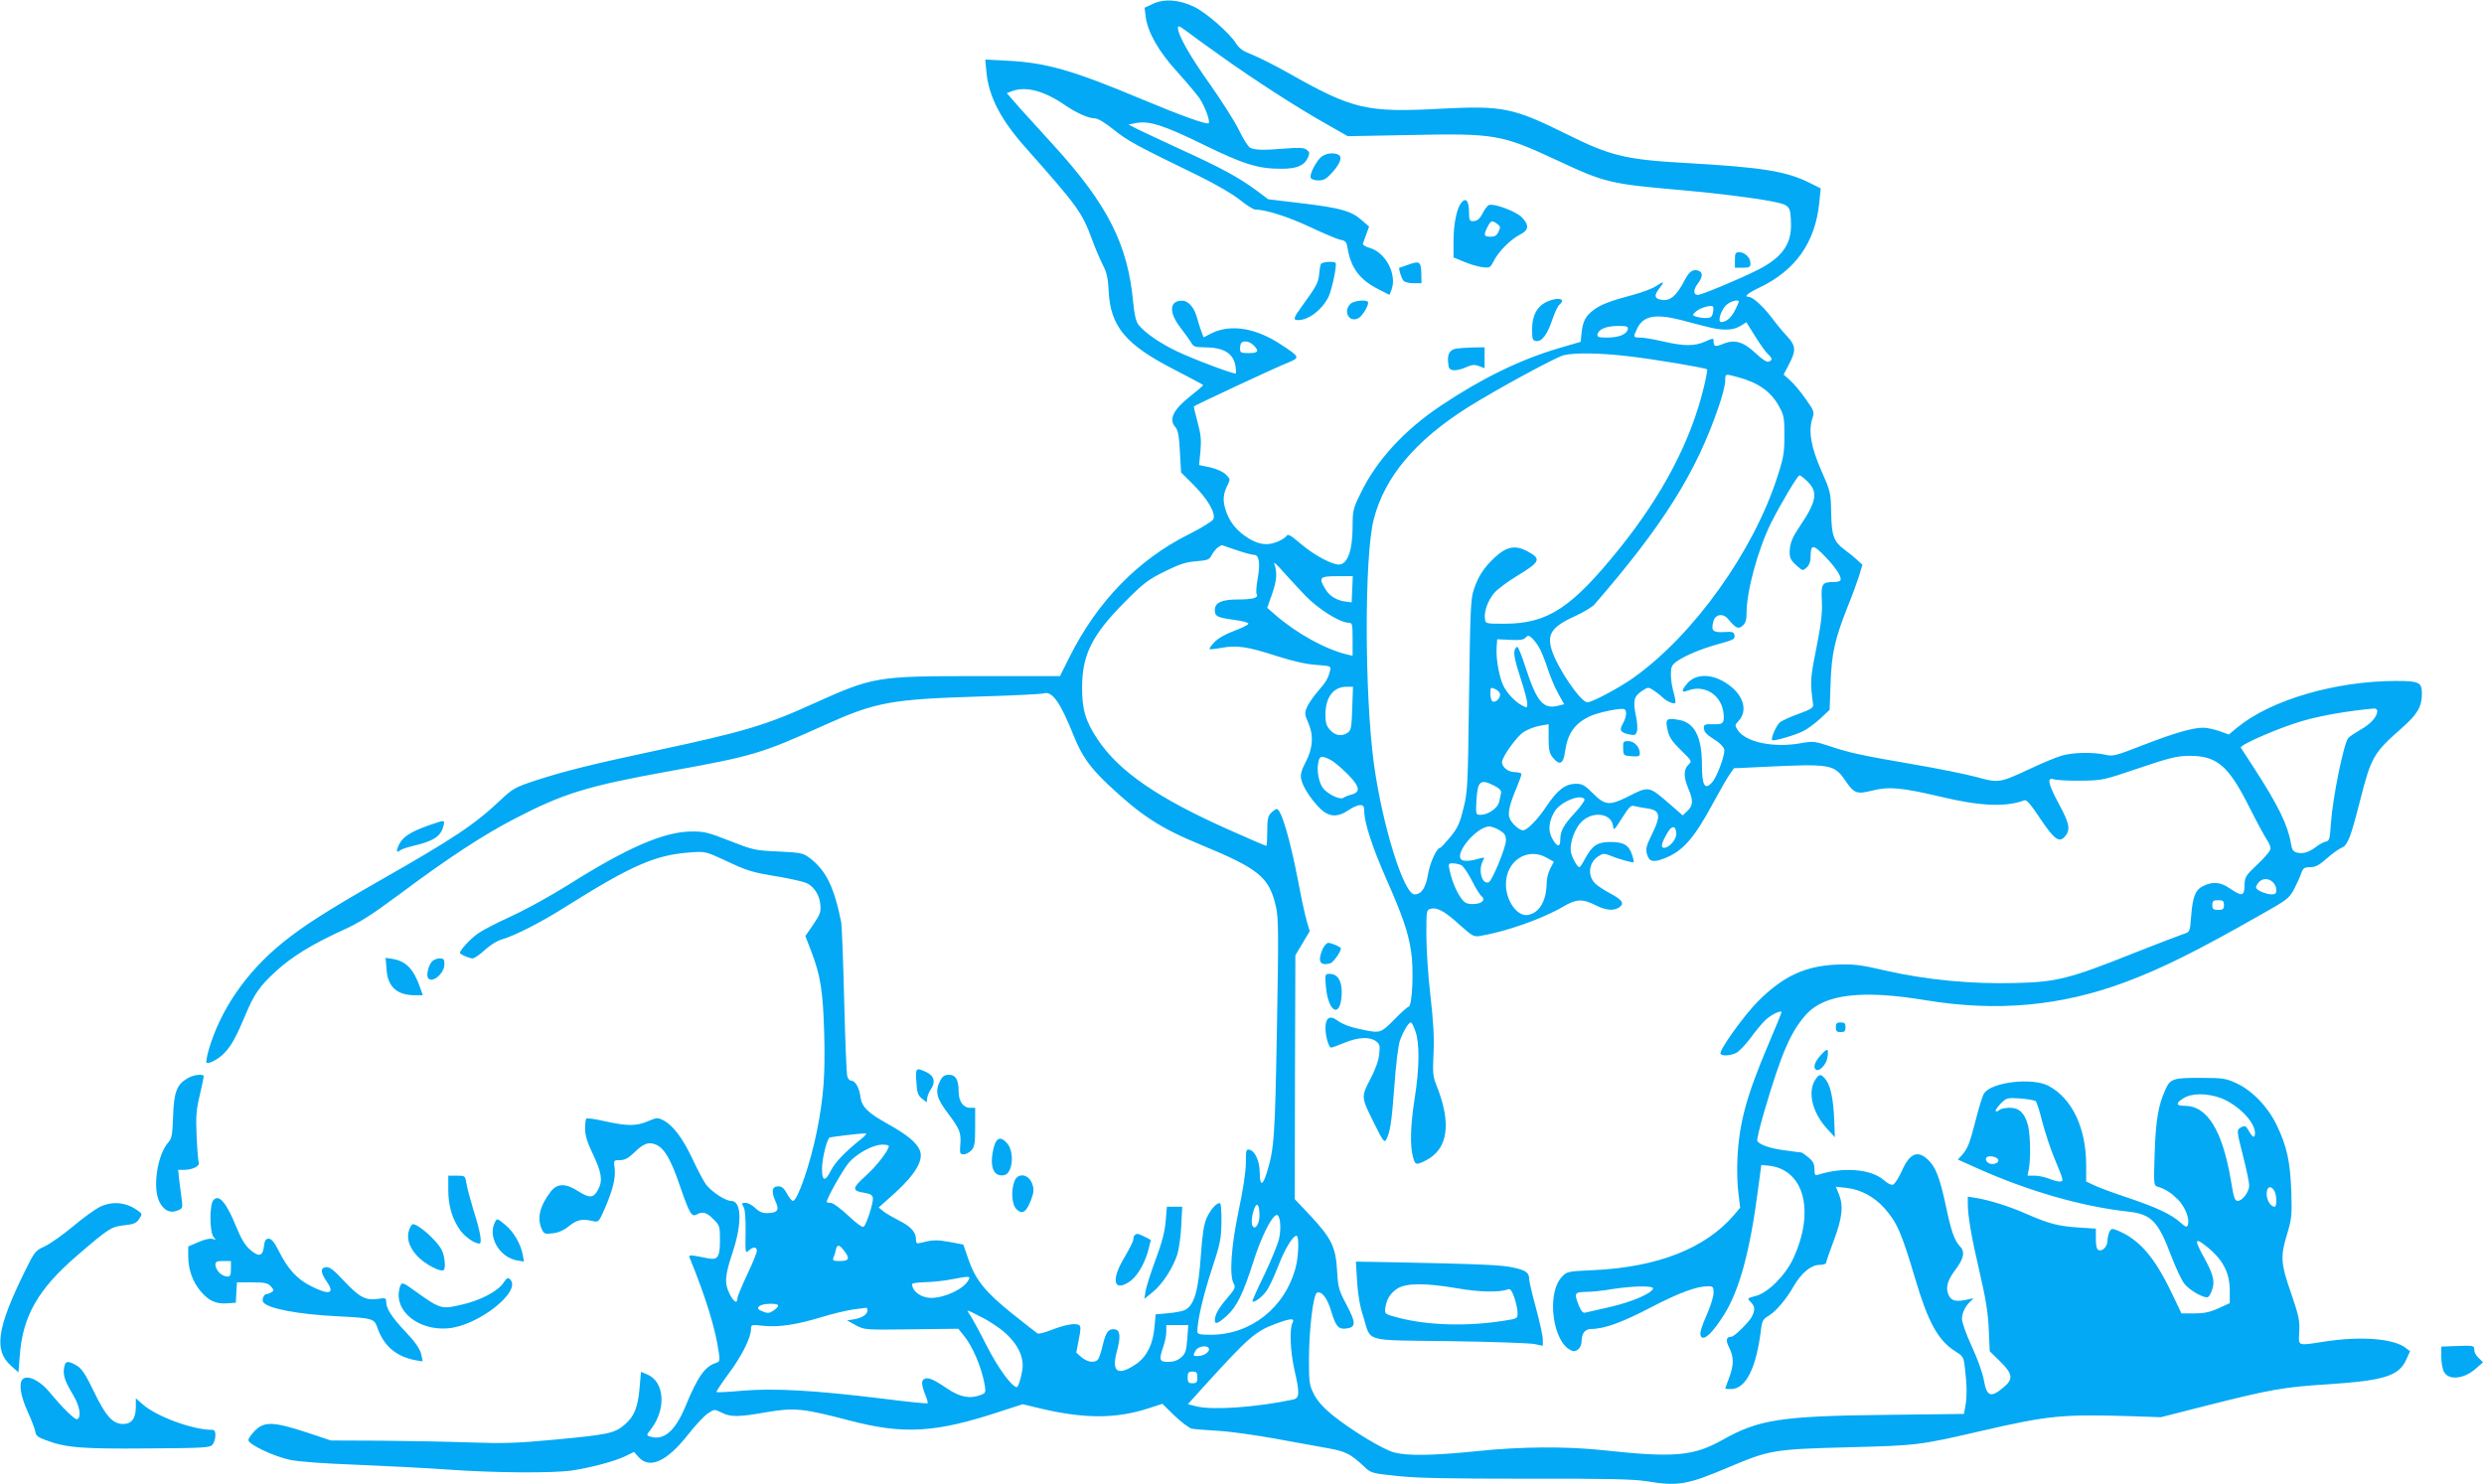 <?xml version="1.0" standalone="no"?>
<!DOCTYPE svg PUBLIC "-//W3C//DTD SVG 20010904//EN"
 "http://www.w3.org/TR/2001/REC-SVG-20010904/DTD/svg10.dtd">
<svg version="1.0" xmlns="http://www.w3.org/2000/svg"
 width="1280pt" height="765pt" viewBox="0 0 1280 765"
 preserveAspectRatio="xMidYMid meet">
<g transform="translate(0,765) scale(0.1,-0.1)"
fill="#03a9f4" stroke="none">
<path d="M5941 7630 l-43 -20 6 -48 c11 -80 67 -178 162 -282 47 -52 98 -113
114 -135 28 -41 58 -121 48 -130 -9 -9 -145 40 -350 126 -351 147 -487 186
-687 196 l-114 6 6 -65 c12 -125 73 -244 201 -388 267 -301 291 -333 342 -471
18 -50 45 -111 58 -137 19 -36 26 -67 29 -135 10 -181 88 -274 338 -402 82
-42 149 -78 149 -80 0 -3 -29 -28 -65 -56 -90 -71 -114 -121 -78 -161 13 -15
19 -45 23 -126 l6 -107 65 -65 c74 -74 116 -148 101 -177 -6 -10 -62 -45 -126
-77 -262 -131 -471 -346 -614 -631 l-50 -100 -414 0 c-537 0 -544 -1 -868
-147 -233 -106 -358 -143 -805 -238 -323 -69 -467 -105 -609 -151 -112 -37
-122 -42 -188 -104 -132 -125 -240 -197 -623 -415 -271 -155 -391 -232 -500
-320 -188 -153 -320 -346 -380 -553 -9 -32 -14 -61 -11 -64 10 -10 63 18 93
50 36 38 61 84 108 196 44 106 73 148 155 223 82 76 189 141 337 209 96 43
151 78 309 195 244 182 424 300 588 385 251 130 371 167 796 244 432 78 472
90 802 239 263 118 340 132 803 146 165 5 310 12 323 16 44 13 85 -44 155
-219 42 -104 83 -162 177 -251 169 -159 268 -224 477 -310 302 -125 353 -167
388 -320 13 -56 14 -138 5 -623 -10 -566 -14 -624 -52 -747 -23 -73 -36 -71
-37 7 -1 52 -24 103 -50 110 -20 5 -21 1 -21 -66 0 -43 -14 -139 -37 -246 -39
-186 -49 -335 -26 -377 11 -19 7 -28 -33 -75 -45 -52 -64 -86 -64 -115 0 -23
17 -16 61 23 52 47 86 117 137 278 39 124 93 234 119 242 19 7 27 -64 14 -122
-7 -29 -41 -113 -76 -186 -36 -73 -63 -134 -61 -137 8 -8 46 19 70 51 14 18
41 75 61 127 35 91 76 160 96 160 14 0 11 -107 -5 -165 -55 -206 -231 -345
-437 -345 -56 0 -69 3 -69 16 0 57 29 181 72 314 46 139 51 165 52 247 1 50
-2 95 -6 99 -12 12 -49 -27 -70 -74 -14 -31 -22 -82 -29 -180 -13 -193 -33
-267 -82 -294 -12 -6 -51 -14 -87 -17 l-65 -6 -6 -65 c-7 -87 -39 -152 -93
-190 -96 -65 -130 -44 -101 64 21 75 17 110 -10 114 -33 4 -46 -13 -62 -79 -8
-35 -19 -69 -25 -76 -16 -20 -54 -15 -85 11 l-27 24 13 67 c11 55 11 69 1 75
-19 12 -75 1 -144 -26 -32 -13 -64 -21 -70 -17 -6 4 -64 49 -129 101 -139 111
-191 176 -227 281 l-26 76 -69 13 c-66 12 -88 12 -149 -4 -23 -5 -26 -3 -26
18 0 37 -26 66 -88 97 -31 16 -68 37 -81 48 l-23 19 86 77 c104 95 146 168
126 217 -17 41 -64 80 -164 136 -108 60 -136 89 -143 145 -6 45 -27 79 -48 79
-7 0 -16 10 -19 23 -4 12 -11 189 -16 392 -5 204 -12 384 -15 400 -36 181 -78
268 -162 332 -34 26 -44 28 -162 34 -121 5 -131 8 -251 55 -113 44 -132 49
-200 48 -141 -2 -329 -84 -630 -274 -91 -57 -223 -130 -294 -162 -70 -32 -148
-72 -172 -89 -41 -28 -102 -95 -93 -103 12 -11 50 -26 64 -26 9 0 37 19 63 43
28 26 65 49 92 56 62 18 196 86 315 161 348 219 470 273 650 286 79 6 81 5
175 -38 123 -58 142 -64 283 -87 64 -11 129 -26 144 -33 38 -19 65 -60 70
-109 4 -39 0 -51 -36 -104 l-41 -60 29 -75 c49 -127 62 -208 68 -426 6 -213
-3 -332 -38 -507 -33 -163 -99 -357 -123 -357 -6 0 -20 17 -31 38 -15 27 -26
37 -45 37 -32 0 -37 -26 -14 -77 21 -46 12 -59 -40 -61 -26 -1 -43 6 -64 26
-15 15 -38 27 -50 27 -21 0 -21 -2 -10 -22 8 -15 11 -61 10 -132 -2 -105 -1
-108 16 -92 24 21 42 20 42 -2 0 -9 -22 -64 -50 -122 -27 -58 -50 -113 -50
-122 0 -30 -19 -20 -40 22 -28 55 -25 94 15 214 50 151 47 266 -8 266 -29 0
-97 45 -127 82 -12 15 -44 75 -71 133 -52 110 -101 175 -152 201 -27 14 -33
14 -77 -5 -61 -26 -106 -26 -221 -1 -51 12 -94 18 -98 14 -3 -3 -6 -27 -6 -52
0 -34 11 -70 38 -126 47 -99 54 -140 30 -186 -24 -46 -44 -48 -102 -11 -66 43
-110 42 -143 -1 -57 -75 -72 -137 -46 -194 11 -24 16 -26 56 -21 29 3 57 15
84 37 41 33 68 39 123 26 29 -7 31 -5 62 66 41 95 57 159 50 208 -5 40 -5 40
28 40 24 0 43 10 73 39 48 47 74 57 112 41 43 -18 77 -75 124 -214 50 -144 60
-160 86 -146 31 17 51 11 86 -24 33 -33 34 -37 34 -109 0 -87 -11 -103 -62
-93 -89 18 -101 19 -95 5 84 -206 134 -368 151 -491 6 -41 5 -47 -14 -53 -58
-18 -95 -71 -160 -229 -52 -123 -110 -173 -179 -151 -21 6 -21 7 4 39 80 105
69 246 -21 282 l-31 13 -7 -80 c-8 -102 -28 -151 -78 -193 -51 -44 -85 -51
-363 -77 -194 -18 -262 -20 -435 -14 -113 4 -320 8 -460 9 l-255 1 -129 43
c-166 54 -214 56 -262 8 -19 -19 -34 -41 -34 -49 0 -22 130 -84 215 -102 43
-9 175 -19 340 -25 149 -6 362 -17 475 -25 234 -17 532 -19 635 -5 96 14 220
47 275 73 l47 23 25 -28 c57 -62 146 -20 255 119 36 46 81 94 100 107 34 23
34 23 71 5 46 -24 86 -24 233 2 142 24 185 20 423 -42 284 -75 448 -65 788 48
l108 35 87 -21 c231 -55 394 -55 565 1 l68 22 63 -62 c35 -33 75 -63 88 -66
13 -3 73 -7 133 -11 61 -3 196 -22 300 -41 105 -19 229 -42 275 -50 86 -16
110 -28 180 -93 35 -34 39 -35 171 -49 102 -11 266 -14 665 -14 421 1 548 -2
620 -13 163 -27 209 -19 432 76 203 85 224 89 608 99 358 9 367 11 688 85 348
80 413 86 777 75 l145 -5 228 58 c340 86 401 97 637 112 287 19 362 43 400
128 l19 42 -22 17 c-61 48 -231 62 -417 33 -145 -22 -136 -26 -132 50 3 57 -2
83 -42 199 -54 155 -56 190 -20 307 23 77 25 95 21 219 -6 153 -22 230 -75
340 -44 93 -127 180 -209 217 -52 24 -70 27 -173 27 -152 1 -166 -3 -192 -61
-37 -83 -49 -155 -55 -325 -5 -158 -5 -168 13 -174 43 -13 70 -31 106 -66 38
-38 63 -102 52 -132 -5 -14 -12 -11 -40 14 -50 43 -116 74 -271 127 -76 25
-155 54 -175 65 l-38 18 0 84 c0 191 -72 344 -194 409 -83 44 -294 20 -332
-39 -8 -11 -27 -73 -43 -137 -32 -124 -42 -149 -73 -183 l-19 -21 107 -48
c260 -116 537 -195 769 -220 120 -13 156 -49 223 -228 23 -60 53 -125 68 -144
27 -35 106 -79 123 -68 5 3 15 21 21 40 14 42 4 80 -47 171 -41 75 -42 92 -5
66 100 -72 141 -143 142 -243 l0 -66 -59 -27 c-44 -20 -75 -26 -124 -26 l-66
0 -54 113 c-86 178 -163 267 -272 313 -32 13 -35 13 -45 -5 -5 -11 -10 -31
-10 -45 0 -30 -25 -57 -45 -50 -11 4 -15 22 -15 59 l0 52 -92 6 c-103 7 -149
19 -266 70 -85 38 -191 71 -259 82 l-43 7 0 -39 c1 -64 18 -166 61 -351 31
-132 43 -207 47 -292 l5 -115 53 -52 c65 -63 69 -91 22 -131 -69 -59 -90 -52
-105 33 -6 37 -33 111 -62 174 -29 63 -51 124 -51 143 0 33 20 71 50 96 12 10
10 11 -15 5 -62 -15 -89 -10 -103 20 -18 37 -8 76 32 129 45 59 53 95 27 122
-30 32 -47 79 -75 215 -31 143 -52 197 -92 234 -53 50 -94 32 -134 -59 -16
-35 -36 -67 -45 -70 -9 -4 -29 6 -49 24 -64 56 -207 68 -333 28 -21 -7 -23 -4
-23 27 0 27 -7 41 -31 61 -17 14 -34 26 -39 26 -5 0 -44 5 -86 11 -75 10 -126
28 -139 48 -3 5 13 72 35 148 90 306 137 414 217 504 95 105 288 128 618 73
365 -60 695 -30 1025 93 193 72 371 161 705 351 130 73 142 83 166 128 14 27
31 64 37 82 10 28 16 32 46 32 28 0 46 10 87 46 28 25 62 49 75 54 31 12 47
53 94 238 59 232 70 250 216 379 80 70 104 110 104 177 0 59 -14 66 -132 66
-311 0 -644 -97 -817 -238 l-46 -38 -50 18 c-27 9 -63 17 -80 17 -54 1 -153
-28 -310 -89 -144 -56 -157 -60 -197 -50 -63 14 -167 12 -224 -5 -28 -8 -97
-37 -155 -64 -164 -77 -171 -78 -281 -47 -51 14 -198 44 -327 66 -268 46 -334
60 -439 96 -71 23 -80 24 -143 13 -139 -25 -283 5 -324 67 -16 25 -16 27 3 47
49 52 28 131 -50 187 -82 60 -172 61 -217 3 -28 -34 -26 -45 5 -33 90 35 179
-25 186 -123 3 -46 -4 -52 -58 -50 -35 1 -44 -2 -44 -15 0 -25 10 -36 57 -66
24 -14 45 -36 48 -49 6 -24 -37 -141 -62 -169 -38 -43 -53 -18 -53 91 0 141
-38 216 -117 230 -62 11 -71 6 -63 -37 9 -51 21 -69 79 -126 50 -49 50 -50 31
-68 -25 -24 -25 -64 0 -123 26 -61 25 -87 -5 -115 l-24 -23 -63 55 c-114 99
-109 98 -225 39 -89 -44 -113 -42 -174 19 -42 42 -56 50 -87 50 -55 0 -95 -30
-151 -113 -49 -74 -102 -127 -124 -127 -17 1 -53 31 -66 58 -14 26 -4 72 35
164 13 32 24 62 24 68 0 5 -15 10 -33 10 -35 0 -67 25 -67 52 0 27 77 134 113
156 19 12 55 26 81 31 l46 8 0 -72 c0 -58 4 -78 21 -99 34 -43 55 -35 63 26
13 96 49 149 129 186 45 21 164 45 178 36 14 -8 10 -40 -8 -73 -21 -35 -13
-47 34 -57 26 -5 32 -3 38 16 4 13 2 48 -5 79 -16 78 -11 101 29 128 33 22 35
22 60 6 14 -9 35 -25 46 -36 22 -21 56 -37 67 -31 4 3 0 26 -7 52 -8 26 -15
68 -15 94 0 40 4 49 29 68 46 32 128 66 219 91 73 20 83 25 80 43 -3 19 -9 21
-54 18 -58 -3 -68 7 -55 55 10 38 51 44 77 11 38 -46 52 -53 74 -33 15 13 20
31 20 65 0 112 58 326 125 462 50 100 138 248 148 248 5 0 24 -15 43 -34 54
-54 45 -102 -49 -240 -29 -43 -41 -73 -44 -105 -4 -47 2 -58 45 -95 21 -18 23
-18 42 -1 13 12 20 31 20 54 0 67 12 68 76 1 57 -59 87 -107 77 -122 -2 -5
-18 -8 -34 -8 -60 0 -66 -10 -61 -97 3 -61 -3 -114 -28 -242 -32 -160 -33
-175 -17 -294 2 -15 -14 -25 -76 -47 -42 -15 -86 -35 -97 -45 -18 -17 -46 -82
-38 -90 7 -7 121 26 161 47 22 11 61 40 87 64 l48 45 5 137 c5 154 22 228 88
395 23 56 49 128 59 159 l17 57 -26 24 c-14 13 -43 37 -64 52 -58 43 -69 72
-71 194 -2 103 -4 109 -51 216 -53 120 -67 203 -46 268 11 33 10 38 -34 100
-25 36 -61 79 -80 96 l-34 30 30 58 c35 67 33 92 -15 143 -18 19 -54 62 -79
96 -46 59 -96 104 -117 104 -25 0 -5 18 51 45 191 90 293 234 314 442 l7 72
-50 25 c-126 64 -245 83 -648 106 -305 17 -387 37 -604 145 -282 140 -335 151
-649 135 -390 -21 -457 -6 -796 186 -71 40 -156 82 -187 94 -42 16 -62 30 -78
55 -33 54 -152 158 -215 189 -78 38 -155 44 -214 16z m349 -268 c176 -126 400
-270 546 -352 l109 -62 320 6 c440 9 470 4 760 -131 246 -115 272 -121 640
-153 190 -17 373 -40 465 -58 95 -19 97 -22 99 -122 1 -101 -49 -169 -169
-230 -97 -49 -291 -130 -311 -130 -25 0 -24 28 1 60 24 31 25 56 4 64 -28 11
-48 -2 -69 -41 -47 -92 -81 -119 -131 -107 -29 7 -30 23 -4 57 29 36 25 40
-15 13 -19 -13 -72 -33 -117 -45 -117 -31 -168 -50 -205 -78 -42 -31 -56 -57
-63 -117 l-5 -48 -110 -32 c-200 -59 -396 -154 -610 -297 -190 -127 -333 -283
-415 -454 -37 -75 -40 -88 -40 -166 0 -126 -26 -199 -71 -199 -37 0 -128 49
-194 105 -56 48 -69 55 -76 42 -5 -8 -29 -23 -53 -32 -53 -20 -102 -10 -163
34 -51 37 -82 80 -99 138 -14 47 -11 78 13 126 13 25 12 29 -10 51 -14 14 -47
29 -81 37 l-57 12 7 72 c5 56 2 87 -15 149 -12 43 -20 80 -19 81 7 7 428 204
481 224 68 28 67 30 -32 95 -130 86 -260 107 -358 58 l-41 -21 -10 27 c-6 15
-16 46 -22 68 -14 57 -45 94 -79 94 -66 0 -69 -60 -8 -139 24 -31 49 -66 56
-78 10 -19 20 -23 60 -23 105 0 154 -28 167 -94 3 -20 5 -39 2 -41 -6 -6 -213
71 -303 114 -87 41 -169 98 -199 138 -13 18 -21 53 -27 117 -27 295 -132 502
-406 803 -59 65 -139 153 -177 195 l-68 78 27 10 c70 27 165 2 270 -70 59 -41
124 -70 156 -70 16 0 53 -22 100 -60 71 -57 116 -81 439 -238 85 -42 171 -92
208 -121 34 -28 70 -51 80 -51 56 -1 169 -37 280 -89 70 -33 141 -63 159 -67
28 -5 32 -11 38 -48 17 -98 63 -159 158 -207 l57 -29 10 25 c30 79 -28 192
-111 217 -22 6 -38 16 -36 22 2 6 10 28 18 50 l14 38 -39 34 c-54 47 -108 62
-306 86 l-175 21 -63 47 c-89 66 -182 116 -386 209 -97 45 -198 92 -224 105
l-47 24 40 8 c67 12 141 -11 345 -111 209 -102 282 -125 403 -125 78 0 117 16
136 56 11 25 10 30 -6 42 -14 11 -39 12 -113 6 -110 -9 -155 -8 -179 5 -9 5
-36 47 -58 93 -23 46 -89 150 -147 232 -102 143 -166 255 -166 291 0 14 6 12
38 -11 20 -16 102 -75 182 -132z m2670 -1267 c0 -3 -9 -23 -20 -45 -19 -38
-45 -60 -71 -60 -20 0 -1 63 27 88 22 20 64 31 64 17z m-134 -60 c-5 -20 -12
-25 -39 -24 -17 0 -40 4 -50 8 -17 6 -17 8 2 25 23 21 84 37 89 24 2 -5 1 -20
-2 -33z m-166 -34 c41 -11 102 -27 135 -35 79 -21 133 -20 172 3 l32 20 45
-72 c25 -40 54 -81 65 -91 25 -23 26 -32 5 -40 -10 -4 -34 12 -69 45 -62 58
-107 71 -167 46 -39 -16 -48 -14 -48 14 0 17 -2 17 -42 -1 -54 -25 -111 -25
-218 0 -47 11 -100 20 -117 20 -38 0 -38 1 -17 46 31 66 93 78 224 45z m-272
-48 c-5 -26 -46 -43 -106 -43 -45 0 -53 3 -50 17 5 26 46 43 106 43 45 0 53
-3 50 -17z m-1928 -83 c30 -30 24 -40 -25 -40 -40 0 -45 2 -45 23 0 13 3 27 7
30 13 13 43 7 63 -13z m1929 -56 c133 -15 400 -60 408 -68 2 -2 -5 -42 -16
-87 -67 -281 -212 -558 -438 -839 -245 -304 -367 -384 -588 -385 -99 0 -100 0
-103 25 -6 38 16 97 49 135 17 19 68 57 114 85 124 75 130 89 53 130 -60 31
-105 23 -165 -33 -56 -52 -86 -97 -109 -168 -16 -47 -18 -113 -24 -544 -6
-466 -7 -495 -29 -582 -19 -78 -30 -101 -68 -148 -25 -30 -48 -55 -52 -55 -17
0 -51 -73 -62 -134 -12 -73 -34 -106 -70 -106 -55 0 -165 353 -209 670 -49
363 -50 1073 -1 1264 57 219 214 405 484 576 152 95 454 259 495 269 59 14
186 12 331 -5z m566 -108 c103 -27 170 -74 211 -148 27 -49 29 -61 29 -153 0
-88 -4 -114 -37 -215 -124 -384 -431 -813 -740 -1033 -71 -51 -214 -127 -238
-127 -35 0 -156 178 -185 273 -24 80 3 118 125 173 41 19 84 45 95 57 354 408
526 682 641 1020 19 54 34 114 34 133 0 39 -2 38 65 20z m-2585 -891 c40 -14
82 -25 92 -25 26 0 33 -42 19 -121 -7 -37 -9 -73 -6 -80 13 -20 -17 -29 -95
-29 -85 0 -120 -16 -120 -55 0 -32 12 -38 99 -50 41 -5 75 -14 74 -20 0 -5
-33 -22 -74 -37 -47 -18 -84 -39 -102 -59 -16 -17 -27 -33 -24 -35 2 -2 30 1
63 7 78 14 134 6 284 -43 83 -26 151 -42 202 -45 78 -6 78 -6 71 -32 -9 -38
-19 -55 -65 -108 -22 -26 -47 -62 -54 -80 -12 -28 -11 -37 6 -75 30 -66 26
-134 -11 -204 -23 -44 -29 -67 -24 -90 7 -38 52 -107 99 -153 45 -43 89 -45
145 -7 20 14 47 26 59 26 18 0 22 -6 22 -34 0 -56 45 -192 115 -350 80 -181
111 -269 126 -367 15 -94 7 -281 -12 -288 -8 -2 -42 -33 -76 -68 -66 -67 -72
-69 -155 -52 -67 13 -106 27 -141 52 -36 25 -57 9 -57 -43 0 -40 17 -100 29
-100 4 0 35 11 69 25 71 29 128 32 161 9 21 -15 23 -23 18 -68 -3 -33 -20 -79
-46 -129 -48 -92 -48 -91 22 -231 40 -82 51 -97 59 -82 21 38 29 88 43 276 8
111 20 213 29 237 17 47 44 93 56 93 5 0 15 -21 24 -47 22 -63 20 -190 -4
-343 -22 -139 -25 -246 -9 -303 11 -43 16 -44 67 -18 114 58 133 190 54 387
-18 44 -20 65 -15 165 4 82 -1 166 -16 297 -12 100 -21 241 -21 312 0 128 0
130 24 136 33 8 74 -15 152 -87 62 -55 69 -59 103 -53 132 22 318 88 423 149
70 42 102 43 168 10 55 -28 97 -32 125 -11 27 19 14 38 -46 70 -30 16 -64 38
-76 49 -44 40 -38 110 13 143 22 15 30 16 58 5 40 -17 120 -40 124 -35 2 1 -1
19 -8 38 -16 50 -44 66 -111 66 -67 0 -94 -18 -130 -84 -13 -25 -27 -46 -30
-46 -11 0 -35 43 -43 73 -11 47 18 130 59 166 59 52 150 37 157 -27 3 -25 7
-21 46 41 37 59 47 68 65 62 12 -3 41 -9 65 -12 67 -9 72 -37 26 -130 -31 -63
-35 -79 -27 -106 11 -39 32 -44 88 -22 96 36 156 105 255 290 33 61 70 125 82
142 l23 33 150 7 c350 17 366 14 425 -72 44 -65 58 -70 138 -50 85 22 153 15
349 -31 207 -50 340 -55 435 -19 11 4 34 -23 81 -94 73 -109 99 -128 129 -91
28 34 22 65 -32 165 -56 104 -64 141 -27 128 12 -4 74 -8 137 -7 114 1 117 2
300 64 153 52 197 63 255 64 147 2 206 -47 314 -261 38 -76 79 -151 90 -168
12 -16 21 -39 21 -49 0 -11 -29 -46 -67 -81 -62 -59 -66 -65 -67 -109 -1 -56
-13 -58 -75 -16 -49 34 -87 37 -136 14 -42 -20 -56 -54 -64 -156 -6 -80 -7
-82 -36 -91 -16 -5 -136 -51 -265 -102 -326 -130 -392 -147 -605 -152 -224 -6
-457 16 -664 63 -137 32 -168 35 -256 32 -164 -7 -276 -60 -405 -188 -75 -76
-204 -256 -194 -272 7 -12 49 -10 79 4 14 6 48 41 75 77 26 36 61 78 77 93 28
27 83 54 83 40 0 -4 -29 -75 -65 -159 -116 -273 -153 -410 -162 -593 -3 -58
-1 -139 5 -180 l9 -75 -32 -38 c-147 -172 -394 -269 -725 -284 -132 -6 -136
-7 -162 -35 -82 -88 -46 -346 54 -381 23 -8 48 18 48 49 0 42 18 64 51 64 65
0 159 34 306 111 146 76 236 109 295 109 25 0 28 -4 28 -32 0 -18 -12 -60 -26
-93 -43 -100 -49 -124 -36 -137 17 -17 62 29 117 117 78 125 133 327 173 636
l18 134 34 -3 c186 -17 245 -233 130 -480 -40 -86 -131 -177 -193 -192 -44
-12 -45 -12 -26 -31 23 -23 24 -41 5 -78 -15 -27 -89 -101 -104 -101 -27 -1
-31 -18 -12 -55 25 -50 25 -91 0 -157 -11 -29 -20 -54 -20 -55 0 -2 13 -3 29
-3 78 0 132 109 156 312 5 39 11 50 39 66 37 22 91 85 130 154 39 67 89 108
131 108 19 0 35 5 35 11 0 5 18 58 40 116 44 117 50 179 25 240 l-15 36 54 -6
c72 -7 144 -46 196 -104 66 -75 88 -126 159 -364 66 -224 118 -318 206 -374
42 -26 44 -29 51 -94 10 -83 10 -146 1 -192 l-7 -37 -408 -5 c-536 -6 -650
-24 -836 -129 -150 -84 -249 -93 -616 -53 -188 20 -421 19 -650 -5 -225 -23
-355 -25 -425 -7 -59 15 -230 120 -324 197 -43 36 -75 72 -91 105 -23 45 -25
62 -25 175 0 154 22 340 42 347 24 9 53 -28 73 -97 23 -76 37 -93 76 -88 52 6
52 29 4 120 -41 77 -45 90 -50 178 -7 122 -28 165 -135 281 l-83 88 1 628 2
629 37 62 37 62 -14 47 c-8 27 -29 120 -45 208 -43 222 -88 375 -111 375 -5 0
-18 -9 -29 -20 -16 -16 -20 -33 -20 -95 0 -41 -2 -75 -5 -75 -3 0 -88 36 -188
81 -368 163 -572 303 -681 468 -63 94 -81 156 -80 271 1 166 52 268 219 436
97 98 121 116 206 158 76 38 110 49 163 53 61 5 68 8 81 34 12 22 31 41 51 49
0 0 34 -11 74 -25z m354 -233 c69 -72 181 -142 227 -142 17 0 19 -9 19 -85 l0
-85 -27 6 c-113 27 -260 108 -372 205 l-41 36 26 74 c24 70 26 109 10 154 -5
11 14 -5 40 -35 27 -30 80 -88 118 -128z m244 31 l-3 -68 -30 4 c-45 5 -84 28
-105 64 -37 60 -30 67 60 67 l81 0 -3 -67z m961 -297 c11 -17 31 -66 45 -109
14 -44 39 -103 56 -133 l30 -54 -28 -7 c-80 -21 -112 17 -172 200 -17 53 -35
99 -40 102 -5 3 -12 -6 -16 -20 -4 -18 5 -62 30 -136 20 -61 36 -121 36 -135
0 -24 -1 -24 -27 -10 -35 18 -76 61 -96 101 -21 42 -39 141 -35 195 l3 45 66
-3 c50 -3 70 0 80 11 12 13 16 13 32 -1 10 -9 26 -29 36 -46z m-961 -317 c-3
-96 -6 -113 -22 -125 -30 -21 -64 -17 -91 12 -20 22 -25 37 -25 81 0 89 41
143 108 143 l34 0 -4 -111z m762 71 c0 -22 -25 -44 -40 -35 -5 3 -10 22 -10
40 0 33 1 34 25 23 14 -6 25 -19 25 -28z m4520 -85 c0 -29 -34 -67 -86 -96
-29 -17 -58 -36 -64 -44 -23 -28 -80 -308 -89 -440 -5 -79 -8 -90 -26 -93 -11
-2 -33 -14 -50 -27 -39 -29 -67 -37 -98 -30 -21 6 -27 15 -32 48 -16 94 -64
193 -186 382 -36 55 -68 105 -72 111 -8 14 197 103 318 138 95 28 236 52 368
64 9 1 17 -5 17 -13z m-5397 -250 c18 -8 58 -42 90 -74 65 -65 70 -95 19 -107
-15 -4 -32 -11 -39 -16 -15 -12 -72 13 -102 45 -25 28 -38 96 -27 141 7 30 16
32 59 11z m847 -135 c26 -13 37 -25 35 -37 -2 -10 -6 -31 -10 -46 -6 -32 -57
-67 -95 -67 -25 0 -26 1 -22 73 6 102 20 114 92 77z m465 -70 c3 -5 -19 -37
-50 -70 -60 -65 -75 -94 -75 -141 0 -39 -19 -34 -43 12 -21 40 -16 87 15 138
31 49 135 91 153 61z m-437 -160 c26 -16 32 -26 32 -52 0 -37 -72 -210 -89
-216 -35 -12 -55 63 -30 110 10 19 9 20 -12 14 -47 -14 -84 -17 -97 -8 -42 29
77 172 143 172 11 0 35 -9 53 -20z m910 -13 c4 -30 -35 -77 -63 -77 -19 0 -14
24 17 77 23 39 42 39 46 0z m-668 -128 l37 -21 -19 -36 c-10 -20 -18 -52 -18
-72 -1 -92 -36 -154 -95 -166 -55 -11 -115 71 -115 158 0 121 111 193 210 137z
m-439 -39 c10 -6 34 -41 53 -78 19 -38 41 -74 50 -81 24 -20 1 -41 -45 -41
-30 0 -42 6 -59 29 -26 37 -47 87 -59 140 -9 39 -8 41 16 41 13 0 33 -5 44
-10z m4181 -87 c10 -9 18 -27 18 -40 0 -18 -5 -23 -25 -23 -15 0 -39 7 -56 15
-24 13 -28 19 -19 34 17 33 54 40 82 14z m-252 -118 c0 -21 -5 -25 -30 -25
-25 0 -30 4 -30 25 0 21 5 25 30 25 25 0 30 -4 30 -25z m-16 -995 c88 -34 176
-123 176 -180 0 -29 -12 -25 -32 11 -15 26 -20 28 -38 19 -26 -14 -26 -13 10
-155 17 -66 30 -131 30 -146 0 -32 -35 -79 -59 -79 -15 0 -21 17 -34 99 -44
263 -122 391 -239 391 -47 0 -48 14 -5 40 42 26 120 26 191 0z m-954 -16 c5
-5 21 -53 34 -107 14 -53 41 -136 61 -184 51 -123 51 -123 27 -123 -11 0 -36
7 -55 15 -20 8 -53 15 -73 15 l-36 0 7 37 c10 54 7 178 -5 223 -17 63 -45 90
-94 90 -23 0 -47 -5 -54 -12 -6 -6 -15 -9 -18 -5 -4 3 8 20 25 38 31 31 34 31
102 27 39 -3 75 -10 79 -14z m-6055 -197 c-84 -68 -132 -118 -154 -162 -29
-58 -46 -54 -45 11 0 54 26 156 40 161 10 3 148 20 179 21 15 1 11 -6 -20 -31z
m145 -34 c0 -22 -60 -100 -117 -152 -74 -67 -75 -79 -6 -90 29 -5 39 -11 41
-27 3 -23 -32 -132 -47 -147 -6 -6 -37 16 -80 57 -39 37 -79 66 -91 66 -11 0
-20 2 -20 5 0 18 84 167 114 202 42 48 125 93 173 93 18 0 33 -3 33 -7z m5709
-62 c19 -12 5 -31 -24 -31 -22 0 -40 22 -28 34 9 9 36 7 52 -3z m1431 -170
c13 -24 13 -81 1 -81 -20 0 -41 33 -41 66 0 38 22 47 40 15z m-5230 -127 c0
-39 -19 -72 -33 -57 -11 10 -8 53 5 90 15 41 28 25 28 -33z m-2141 -180 c32
-41 27 -54 -20 -54 -35 0 -40 2 -34 18 4 9 10 27 12 40 7 29 17 28 42 -4z
m641 -153 c-24 -45 -121 -91 -192 -91 -51 0 -98 34 -98 71 0 5 30 9 68 10 37
1 96 7 132 14 98 19 103 18 90 -4z m3528 -43 c-9 -26 -107 -68 -218 -94 -63
-14 -122 -28 -131 -30 -12 -3 -21 7 -33 36 -26 65 -23 70 37 71 28 0 88 6 132
14 110 17 218 19 213 3z m-4508 -88 c0 -5 -11 -17 -25 -26 -21 -14 -30 -14
-55 -4 -24 10 -28 15 -19 26 13 16 99 19 99 4z m460 -24 c0 -21 -27 -39 -68
-46 l-37 -6 45 -25 c45 -24 47 -24 286 -21 l242 3 26 -32 c48 -57 95 -168 111
-262 5 -34 3 -38 -20 -47 -58 -22 -109 -12 -176 34 -73 49 -98 59 -118 47 -15
-9 -12 -34 10 -88 7 -18 11 -34 9 -36 -3 -3 -108 8 -235 24 -350 43 -555 54
-715 41 -73 -7 -135 -10 -138 -7 -2 2 26 45 63 95 68 91 114 184 115 229 0 23
1 24 65 17 80 -8 170 6 299 45 55 17 127 34 160 39 34 4 64 8 69 9 4 0 7 -5 7
-13z m725 -131 c49 -48 75 -102 75 -154 0 -32 -21 -111 -30 -111 -25 0 -97 98
-156 214 -36 72 -76 144 -87 160 -20 29 -20 28 64 -15 49 -25 105 -64 134 -94z
m1465 66 c-16 -31 -11 -148 10 -241 28 -122 27 -147 -7 -154 -188 -40 -415
-56 -498 -35 l-44 11 82 91 c231 254 265 284 369 323 81 30 102 31 88 5z
m-542 -83 c-5 -62 -9 -75 -32 -95 -19 -16 -40 -23 -67 -23 -45 0 -48 11 -24
80 8 23 15 58 15 76 l0 34 56 0 57 0 -5 -72z m112 -53 c0 -17 -30 -35 -59 -35
-24 0 -25 3 -9 30 15 24 68 28 68 5z m-60 -145 c0 -25 -4 -30 -25 -30 -21 0
-25 5 -25 30 0 25 4 30 25 30 21 0 25 -5 25 -30z"/>
<path d="M6812 6844 c-27 -19 -65 -91 -58 -110 3 -8 19 -14 40 -14 27 0 41 8
69 39 42 46 55 80 36 92 -22 14 -62 10 -87 -7z"/>
<path d="M7530 6605 c-23 -28 -40 -109 -40 -195 l0 -87 53 -22 c28 -12 71 -25
94 -28 40 -5 42 -4 61 33 25 49 86 110 135 135 45 23 48 47 10 88 -29 31 -144
74 -171 64 -7 -3 -20 -20 -29 -37 -18 -35 -30 -46 -55 -46 -14 0 -18 8 -18 39
0 66 -15 86 -40 56z m185 -109 c17 -12 18 -18 7 -40 -9 -20 -19 -26 -42 -26
-34 0 -36 8 -15 50 18 34 23 36 50 16z"/>
<path d="M8940 6310 l0 -40 40 0 c35 0 40 3 40 23 0 29 -29 57 -58 57 -19 0
-22 -6 -22 -40z"/>
<path d="M6806 6288 c-3 -7 -7 -32 -9 -56 -5 -42 -13 -56 -92 -166 -40 -55
-43 -66 -16 -66 54 0 122 52 156 118 18 37 46 168 37 177 -11 10 -73 5 -76 -7z"/>
<path d="M7255 6285 c-22 -8 -42 -15 -44 -15 -6 0 10 -55 21 -67 6 -7 29 -13
52 -13 l41 0 -1 52 c-2 60 -9 65 -69 43z"/>
<path d="M7974 6096 c-52 -23 -79 -71 -79 -141 0 -54 2 -60 21 -63 29 -4 58
34 84 113 12 35 28 69 36 75 35 30 -6 40 -62 16z"/>
<path d="M6957 6082 c-37 -40 -3 -97 43 -72 19 10 50 59 50 80 0 18 -75 12
-93 -8z"/>
<path d="M7503 5853 c-32 -6 -45 -27 -41 -70 2 -31 7 -39 27 -41 13 -2 42 4
63 14 32 14 45 16 69 7 l29 -11 0 54 0 54 -62 -1 c-35 -1 -73 -4 -85 -6z"/>
<path d="M6814 2755 c-25 -61 -12 -84 39 -71 19 4 65 72 55 81 -13 10 -50 25
-63 25 -9 0 -22 -15 -31 -35z"/>
<path d="M6832 2568 c12 -144 80 -170 82 -32 0 60 -22 94 -62 94 -24 0 -25 -1
-20 -62z"/>
<path d="M6993 1045 c4 -67 15 -131 32 -181 42 -135 -7 -121 447 -127 216 -3
412 -10 436 -15 l42 -9 0 33 c0 18 -16 91 -35 161 -19 70 -35 137 -35 148 0
35 -16 47 -81 61 -61 14 -149 18 -638 28 l-174 3 6 -102z m519 -36 c115 -20
217 -21 258 -5 12 5 20 -5 33 -41 9 -27 17 -62 17 -79 0 -31 0 -31 -72 -42
-189 -30 -391 -24 -543 16 -68 18 -70 19 -67 47 6 46 24 77 61 102 45 30 144
31 313 2z"/>
<path d="M8364 3793 c1 -37 2 -38 44 -41 35 -3 42 0 42 15 0 32 -29 63 -59 63
-26 0 -28 -3 -27 -37z"/>
<path d="M2207 3395 c-90 -32 -131 -58 -150 -97 -17 -35 -15 -47 5 -31 7 6 38
16 68 23 105 25 142 49 155 103 8 32 9 32 -78 2z"/>
<path d="M1992 2652 c6 -89 54 -132 147 -132 l40 0 -14 39 c-33 96 -73 137
-141 148 l-37 6 5 -61z"/>
<path d="M2227 2695 c-18 -17 -31 -70 -22 -85 20 -32 85 21 85 70 0 25 -4 30
-24 30 -14 0 -31 -7 -39 -15z"/>
<path d="M9460 2355 c0 -20 5 -25 25 -25 20 0 25 5 25 25 0 20 -5 25 -25 25
-20 0 -25 -5 -25 -25z"/>
<path d="M9383 2212 c-32 -35 -42 -65 -25 -76 17 -10 51 25 58 59 9 52 2 56
-33 17z"/>
<path d="M4722 2074 c3 -56 8 -70 29 -87 l24 -19 3 23 c2 13 10 32 18 43 26
37 18 71 -21 89 -55 26 -58 24 -53 -49z"/>
<path d="M963 2090 c-52 -31 -67 -71 -71 -195 -3 -89 -7 -114 -22 -130 -60
-65 -86 -241 -47 -313 23 -42 54 -57 91 -42 26 10 28 13 23 53 -3 23 -9 68
-13 100 l-6 57 30 0 c45 0 84 20 76 39 -3 9 -8 70 -11 136 -4 100 -2 135 16
208 11 49 21 93 21 98 0 16 -54 10 -87 -11z"/>
<path d="M4845 2080 c-28 -55 -20 -90 40 -169 61 -81 69 -100 63 -166 -3 -40
-1 -45 18 -45 11 0 29 9 40 21 16 18 19 37 19 120 l0 99 -27 0 c-34 0 -58 33
-58 82 0 61 -15 88 -49 88 -24 0 -34 -7 -46 -30z"/>
<path d="M9355 2086 c-42 -63 -17 -169 58 -252 l42 -46 -3 83 c-4 111 -19 182
-43 213 -25 32 -34 32 -54 2z"/>
<path d="M5121 1736 c-24 -95 -4 -152 51 -144 47 6 58 122 16 167 -32 35 -54
27 -67 -23z"/>
<path d="M2310 1515 c0 -83 22 -154 65 -211 25 -33 72 -64 95 -64 16 0 5 63
-31 175 -15 50 -31 109 -35 133 -7 42 -7 42 -50 42 l-44 0 0 -75z"/>
<path d="M5228 1563 c-19 -50 -15 -121 10 -146 30 -29 51 -15 75 48 14 38 16
54 7 80 -17 53 -73 63 -92 18z"/>
<path d="M1099 1463 c-20 -23 -19 -164 1 -188 14 -17 13 -18 -4 -11 -13 4 -40
-2 -73 -16 l-53 -23 0 -51 c0 -67 23 -133 65 -181 42 -49 78 -65 136 -61 l44
3 3 53 3 52 78 0 c66 0 81 -3 97 -21 16 -17 16 -22 4 -29 -8 -6 -20 -10 -26
-10 -14 0 -26 -28 -18 -41 20 -34 181 -64 387 -74 176 -9 186 -12 201 -57 32
-92 92 -146 186 -167 24 -5 46 -9 47 -7 1 1 -2 19 -8 41 -7 25 -34 63 -79 110
-71 75 -100 120 -100 155 0 19 -4 21 -42 15 -63 -9 -95 7 -174 91 -56 60 -76
75 -95 72 -29 -4 -28 -26 6 -76 42 -61 11 -69 -83 -21 -71 35 -120 89 -166
182 -23 45 -37 62 -51 62 -16 0 -21 -8 -25 -40 -6 -51 -27 -56 -73 -15 -23 20
-45 56 -66 108 -54 134 -93 180 -122 145z m91 -353 c0 -33 -3 -40 -20 -40 -11
0 -29 9 -40 20 -11 11 -20 29 -20 40 0 17 7 20 40 20 l40 0 0 -40z"/>
<path d="M514 1429 c-22 -11 -84 -55 -136 -99 -53 -44 -119 -91 -147 -104 -49
-22 -53 -28 -102 -127 -146 -297 -162 -410 -71 -490 l37 -33 7 87 c15 204 95
343 295 515 163 140 176 149 242 156 51 6 64 11 78 33 16 24 16 26 -3 40 -60
46 -134 54 -200 22z"/>
<path d="M6007 1357 c-4 -51 -18 -108 -51 -197 -26 -69 -49 -143 -53 -165 l-6
-40 44 36 c50 41 102 121 126 194 8 28 18 94 20 148 l5 97 -39 0 -40 0 -6 -73z"/>
<path d="M2551 1351 c-40 -74 23 -183 114 -198 l35 -6 -6 34 c-10 56 -47 120
-91 156 -40 33 -42 34 -52 14z"/>
<path d="M2109 1313 c-16 -43 -2 -91 42 -138 39 -42 122 -85 136 -71 11 11 4
75 -11 103 -25 49 -119 133 -149 133 -4 0 -12 -12 -18 -27z"/>
<path d="M5847 1283 c-4 -3 -7 -13 -7 -22 0 -9 -21 -50 -45 -91 -69 -113 -59
-179 20 -130 42 26 81 90 101 162 7 29 14 54 14 55 0 4 -59 33 -68 33 -5 0
-12 -3 -15 -7z"/>
<path d="M2594 1037 c-28 -42 -119 -90 -211 -111 -115 -26 -108 -28 -272 89
-39 28 -46 26 -54 -14 -23 -112 102 -210 250 -198 156 12 383 191 322 252 -12
12 -17 9 -35 -18z"/>
<path d="M12658 712 l-78 -3 0 -52 c0 -29 6 -63 13 -77 23 -46 102 -39 163 14
l39 34 -22 22 c-13 11 -23 29 -23 40 0 25 -2 25 -92 22z"/>
<path d="M335 618 c-15 -45 -6 -79 40 -155 35 -58 46 -115 24 -128 -11 -7 -74
55 -147 143 -47 56 -111 87 -135 63 -21 -21 -12 -84 25 -166 20 -44 38 -91 40
-105 2 -19 14 -29 53 -43 103 -39 184 -46 524 -43 303 2 325 4 337 21 8 10 14
31 14 47 0 22 -5 28 -20 28 -97 0 -284 69 -353 130 l-37 32 0 -44 c0 -59 -22
-88 -65 -88 -54 0 -90 40 -151 167 -42 87 -62 118 -87 133 -37 23 -56 25 -62
8z"/>
</g>
</svg>
